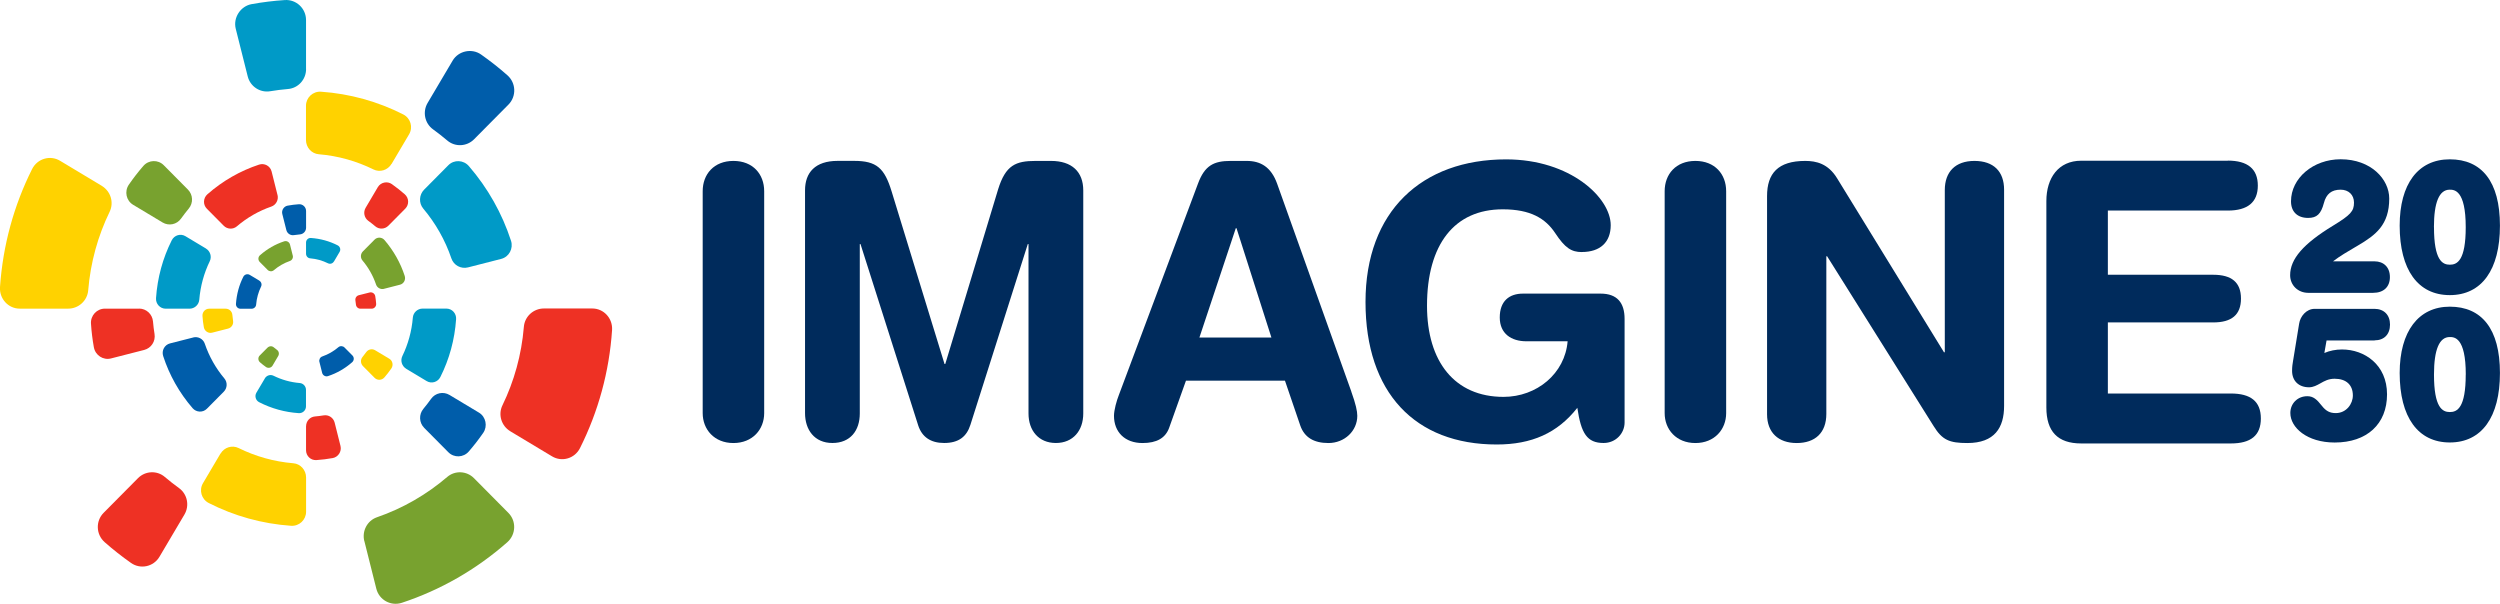 <?xml version="1.0"?>
<svg xmlns="http://www.w3.org/2000/svg" width="236" height="57" viewBox="0 0 236 57" fill="none">
<g clip-path="url(#clip0_26222_2)">
<path d="M72.139 39.001C72.139 40.537 71.043 41.823 69.234 41.823C67.425 41.823 66.334 40.537 66.334 39.001V18.048C66.334 16.444 67.396 15.191 69.234 15.191C71.072 15.191 72.139 16.439 72.139 18.048V39.001Z" fill="#002B5C"/>
<path d="M89.161 34.359H89.234L94.224 17.867C94.933 15.583 95.888 15.191 97.765 15.191H99.215C101.198 15.191 102.26 16.228 102.26 17.974V39.035C102.26 40.639 101.305 41.818 99.675 41.818C98.046 41.818 97.091 40.639 97.091 39.035V23.042H97.023L91.606 40.106C91.252 41.212 90.51 41.818 89.127 41.818C87.852 41.818 87.037 41.246 86.683 40.175L81.232 23.042H81.164V39.035C81.164 40.639 80.277 41.818 78.579 41.818C76.882 41.818 75.995 40.571 75.995 38.996V17.97C75.995 16.292 76.95 15.187 79.074 15.187H80.631C82.755 15.187 83.497 15.867 84.171 18.077L89.161 34.355V34.359Z" fill="#002B5C"/>
<path d="M127.561 36.966C127.988 38.145 128.129 38.825 128.129 39.251C128.129 40.679 126.926 41.823 125.403 41.823C124.021 41.823 123.138 41.285 122.75 40.18L121.3 35.934H111.955L110.364 40.395C110.01 41.358 109.195 41.823 107.852 41.823C106.189 41.823 105.16 40.786 105.16 39.251C105.16 38.717 105.408 37.822 105.621 37.289L113.09 17.334C113.725 15.622 114.579 15.191 116.169 15.191H117.692C119.001 15.191 119.991 15.764 120.558 17.334L127.566 36.966H127.561ZM113.225 31.86H120.02L116.727 21.545H116.659L113.225 31.86Z" fill="#002B5C"/>
<path d="M149.327 23.795C148.337 23.795 147.736 23.404 146.814 22.01C145.893 20.616 144.477 19.76 141.858 19.76C137.29 19.76 134.71 23.081 134.71 28.862C134.71 34.144 137.328 37.465 141.931 37.465C145.083 37.465 147.736 35.255 147.983 32.217H144.089C142.673 32.217 141.577 31.503 141.577 29.967C141.577 28.431 142.464 27.717 143.769 27.717H151.097C152.653 27.717 153.361 28.573 153.361 30.109V39.891C153.361 40.889 152.547 41.818 151.378 41.818C149.821 41.818 149.254 40.923 148.9 38.497C147.023 40.889 144.584 41.96 141.291 41.96C133.575 41.96 128.904 37.069 128.904 28.505C128.904 19.941 134.215 15.045 142.178 15.045C148.264 15.045 152.052 18.684 152.052 21.256C152.052 22.861 151.063 23.79 149.327 23.79V23.795Z" fill="#002B5C"/>
<path d="M162.949 39.001C162.949 40.537 161.853 41.823 160.044 41.823C158.235 41.823 157.144 40.537 157.144 39.001V18.048C157.144 16.444 158.206 15.191 160.044 15.191C161.882 15.191 162.949 16.439 162.949 18.048V39.001Z" fill="#002B5C"/>
<path d="M183.517 33.254H183.589V17.94C183.589 16.228 184.579 15.191 186.388 15.191C188.197 15.191 189.186 16.189 189.186 17.906V38.326C189.186 40.361 188.299 41.823 185.719 41.823C184.021 41.823 183.347 41.539 182.532 40.219L172.479 24.191H172.406V39.074C172.406 40.86 171.344 41.823 169.608 41.823C167.872 41.823 166.81 40.825 166.81 39.109V18.512C166.81 16.37 167.838 15.191 170.418 15.191C171.446 15.191 172.576 15.441 173.425 16.835L183.512 33.254H183.517Z" fill="#002B5C"/>
<path d="M210.306 15.162C212.183 15.162 213.139 15.95 213.139 17.52C213.139 19.09 212.183 19.877 210.306 19.877H198.982V25.937H208.929C210.665 25.937 211.548 26.651 211.548 28.187C211.548 29.723 210.66 30.437 208.929 30.437H198.982V37.147H210.593C212.469 37.147 213.425 37.896 213.425 39.505C213.425 41.114 212.469 41.862 210.593 41.862H196.47C194.239 41.862 193.177 40.723 193.177 38.473V18.982C193.177 16.806 194.307 15.172 196.47 15.172H210.311L210.306 15.162Z" fill="#002B5C"/>
<path d="M220.229 21.31C217.435 23.012 216.189 24.45 216.189 25.976C216.189 26.925 216.926 27.644 217.901 27.644H224.021C225.011 27.644 225.607 27.087 225.607 26.157C225.607 25.228 225.02 24.67 224.152 24.67H220.239C220.83 24.206 221.756 23.663 222.246 23.379L222.61 23.164C224.273 22.181 225.544 21.227 225.544 18.742C225.544 16.918 223.827 15.035 220.956 15.035C218.371 15.035 216.271 16.815 216.271 19.006C216.271 19.99 216.878 20.572 217.886 20.572C218.711 20.572 219.099 20.205 219.375 19.168C219.598 18.307 220.098 17.906 220.956 17.906C221.708 17.906 222.217 18.395 222.217 19.124C222.217 19.941 221.902 20.288 220.229 21.31Z" fill="#002B5C"/>
<path d="M231.262 27.859C234.269 27.859 235.995 25.468 235.995 21.3C235.995 17.133 234.269 15.04 231.262 15.04C228.255 15.04 226.529 17.383 226.529 21.3C226.529 25.468 228.255 27.859 231.262 27.859ZM229.763 21.447C229.763 19.099 230.263 17.906 231.247 17.906C231.664 17.906 232.765 17.906 232.765 21.447C232.765 24.587 231.965 24.988 231.267 24.988C230.568 24.988 229.768 24.587 229.768 21.447H229.763Z" fill="#002B5C"/>
<path d="M224.162 32.129C225.059 32.129 225.617 31.562 225.617 30.642C225.617 29.723 225.04 29.155 224.147 29.155H218.502C217.717 29.155 217.14 29.869 217.038 30.554L216.49 33.914L216.47 34.027C216.417 34.35 216.373 34.604 216.373 35.01C216.373 35.954 216.999 36.56 217.974 36.56C218.376 36.56 218.716 36.37 219.041 36.189C219.419 35.974 219.812 35.753 220.384 35.753C221.48 35.753 222.11 36.331 222.11 37.333C222.11 38.13 221.495 38.996 220.496 38.996C219.943 38.996 219.574 38.805 219.186 38.311C218.701 37.695 218.371 37.402 217.809 37.402C216.897 37.402 216.208 38.081 216.208 38.986C216.208 40.356 217.775 41.774 220.394 41.774C223.439 41.774 225.336 40.033 225.336 37.226C225.336 34.418 223.202 32.99 221.087 32.99C220.491 32.99 219.918 33.107 219.419 33.322L219.627 32.139H224.162V32.129Z" fill="#002B5C"/>
<path d="M231.262 28.95C228.299 28.95 226.529 31.293 226.529 35.211C226.529 39.378 228.255 41.769 231.262 41.769C234.269 41.769 235.995 39.378 235.995 35.211C235.995 31.043 234.269 28.95 231.262 28.95ZM232.765 35.357C232.765 38.492 231.965 38.898 231.267 38.898C230.568 38.898 229.768 38.497 229.768 35.357C229.768 33.01 230.268 31.816 231.252 31.816C231.669 31.816 232.77 31.816 232.77 35.357H232.765Z" fill="#002B5C"/>
<path d="M13.031 45.134L9.782 48.411C9.011 49.189 9.059 50.456 9.879 51.18C10.698 51.904 11.508 52.535 12.367 53.141C13.259 53.772 14.496 53.503 15.053 52.559L17.41 48.573C17.91 47.731 17.687 46.641 16.896 46.073C16.436 45.741 15.994 45.394 15.563 45.027C14.821 44.391 13.72 44.445 13.031 45.134Z" fill="#EE3124"/>
<path d="M44.748 13.152L47.997 9.875C48.768 9.097 48.72 7.83 47.9 7.107C47.081 6.383 46.271 5.752 45.412 5.145C44.554 4.539 43.283 4.783 42.726 5.727L40.369 9.714C39.869 10.555 40.092 11.646 40.883 12.213C41.343 12.546 41.785 12.893 42.217 13.259C42.959 13.895 44.059 13.842 44.748 13.152Z" fill="#005DAA"/>
<path d="M28.89 6.525V1.893C28.89 0.797 27.968 -0.068 26.882 0.005C25.795 0.078 24.777 0.205 23.749 0.391C22.721 0.577 21.988 1.653 22.255 2.719L23.385 7.214C23.623 8.163 24.544 8.774 25.505 8.613C26.057 8.52 26.615 8.452 27.183 8.403C28.152 8.325 28.894 7.503 28.894 6.52L28.89 6.525Z" fill="#009AC7"/>
<path d="M34.394 51.072L35.524 55.572C35.791 56.638 36.901 57.245 37.939 56.902C41.576 55.699 44.952 53.772 47.886 51.189C48.71 50.466 48.764 49.194 47.992 48.416L44.743 45.139C44.059 44.45 42.959 44.391 42.221 45.022C40.281 46.68 38.036 47.986 35.577 48.832C34.666 49.15 34.156 50.133 34.389 51.077L34.394 51.072Z" fill="#78A22F"/>
<path d="M9.627 17.554L5.669 15.177C4.733 14.614 3.521 14.976 3.031 15.959C1.305 19.398 0.272 23.169 1.22631e-06 27.096C-0.073 28.197 0.776 29.136 1.867 29.136H6.436C7.415 29.136 8.249 28.387 8.327 27.399C8.545 24.758 9.248 22.259 10.349 19.994C10.776 19.119 10.451 18.058 9.617 17.554H9.627Z" fill="#FFD200"/>
<path d="M48.157 40.703L52.115 43.08C53.051 43.643 54.263 43.281 54.753 42.298C56.479 38.854 57.517 35.083 57.779 31.161C57.852 30.06 57.003 29.121 55.912 29.121H51.344C50.364 29.121 49.53 29.869 49.452 30.858C49.234 33.499 48.531 35.998 47.43 38.263C47.003 39.138 47.328 40.199 48.162 40.703H48.157Z" fill="#EE3124"/>
<path d="M20.82 42.806L19.161 45.614C18.768 46.279 19.02 47.135 19.709 47.487C22.11 48.71 24.738 49.443 27.473 49.634C28.24 49.688 28.894 49.081 28.894 48.309V45.071C28.894 44.376 28.371 43.784 27.687 43.731C25.849 43.579 24.103 43.075 22.527 42.297C21.916 41.994 21.174 42.224 20.825 42.816L20.82 42.806Z" fill="#FFD200"/>
<path d="M40.039 40.385L42.323 42.689C42.866 43.237 43.749 43.202 44.253 42.62C44.758 42.038 45.199 41.466 45.621 40.855C46.043 40.243 45.873 39.343 45.214 38.952L42.435 37.284C41.848 36.932 41.091 37.089 40.694 37.651C40.461 37.974 40.218 38.292 39.966 38.595C39.525 39.123 39.559 39.901 40.044 40.39L40.039 40.385Z" fill="#005DAA"/>
<path d="M44.176 25.243L47.313 24.44C48.056 24.25 48.477 23.462 48.24 22.729C47.401 20.151 46.057 17.759 44.258 15.676C43.754 15.094 42.866 15.05 42.323 15.598L40.039 17.901C39.559 18.385 39.515 19.168 39.956 19.691C41.111 21.066 42.023 22.66 42.614 24.401C42.832 25.047 43.521 25.409 44.176 25.243Z" fill="#009AC7"/>
<path d="M17.745 17.901L15.461 15.598C14.918 15.05 14.035 15.084 13.531 15.666C13.026 16.248 12.585 16.82 12.163 17.432C11.726 18.067 11.911 18.943 12.57 19.334L15.349 21.002C15.936 21.354 16.693 21.198 17.09 20.635C17.323 20.312 17.566 19.994 17.818 19.691C18.259 19.163 18.225 18.385 17.74 17.896L17.745 17.901Z" fill="#78A22F"/>
<path d="M36.959 15.485L38.618 12.678C39.011 12.012 38.759 11.156 38.07 10.804C35.669 9.582 33.041 8.848 30.306 8.657C29.539 8.603 28.885 9.21 28.885 9.983V13.22C28.885 13.915 29.409 14.507 30.092 14.561C31.93 14.712 33.676 15.216 35.252 15.994C35.863 16.297 36.605 16.067 36.955 15.475L36.959 15.485Z" fill="#FFD200"/>
<path d="M13.133 29.136H9.903C9.137 29.136 8.535 29.791 8.589 30.559C8.637 31.307 8.729 32.051 8.86 32.78C8.996 33.538 9.738 34.027 10.48 33.836L13.613 33.034C14.277 32.863 14.699 32.212 14.588 31.532C14.525 31.141 14.476 30.745 14.442 30.344C14.384 29.659 13.812 29.131 13.133 29.131V29.136Z" fill="#EE3124"/>
<path d="M28.89 40.234V42.508C28.89 43.046 29.341 43.471 29.874 43.432C30.407 43.393 30.907 43.334 31.411 43.242C31.916 43.149 32.275 42.625 32.144 42.102L31.591 39.896C31.474 39.431 31.023 39.133 30.553 39.211C30.281 39.255 30.01 39.29 29.733 39.314C29.258 39.353 28.894 39.754 28.894 40.239L28.89 40.234Z" fill="#EE3124"/>
<path d="M36.664 21.305L38.259 19.696C38.637 19.315 38.613 18.694 38.211 18.341C37.818 17.999 37.41 17.676 36.989 17.378C36.567 17.079 35.946 17.202 35.669 17.662L34.515 19.618C34.273 20.029 34.379 20.562 34.767 20.846C34.99 21.007 35.209 21.178 35.422 21.359C35.786 21.672 36.324 21.648 36.664 21.305Z" fill="#EE3124"/>
<path d="M26.193 18.395L25.64 16.189C25.509 15.666 24.966 15.373 24.457 15.539C22.677 16.126 21.018 17.075 19.578 18.341C19.176 18.698 19.146 19.32 19.525 19.701L21.12 21.31C21.455 21.648 21.993 21.677 22.357 21.369C23.308 20.557 24.408 19.916 25.616 19.5C26.062 19.344 26.314 18.865 26.198 18.4L26.193 18.395Z" fill="#EE3124"/>
<path d="M18.235 31.86L16.048 32.418C15.529 32.55 15.238 33.098 15.403 33.611C15.985 35.406 16.925 37.079 18.181 38.532C18.535 38.938 19.151 38.967 19.53 38.585L21.125 36.976C21.46 36.639 21.489 36.096 21.183 35.729C20.378 34.77 19.743 33.66 19.331 32.442C19.176 31.992 18.7 31.738 18.24 31.855L18.235 31.86Z" fill="#005DAA"/>
<path d="M19.447 23.462L17.507 22.298C17.047 22.019 16.455 22.2 16.212 22.684C15.364 24.372 14.859 26.221 14.729 28.143C14.69 28.681 15.107 29.141 15.645 29.141H17.886C18.366 29.141 18.773 28.774 18.812 28.29C18.919 26.994 19.263 25.771 19.801 24.66C20.01 24.23 19.85 23.712 19.442 23.462H19.447Z" fill="#009AC7"/>
<path d="M38.337 34.809L40.277 35.974C40.737 36.252 41.329 36.071 41.572 35.587C42.42 33.9 42.925 32.051 43.056 30.129C43.094 29.591 42.677 29.131 42.139 29.131H39.898C39.418 29.131 39.011 29.498 38.972 29.982C38.865 31.278 38.521 32.501 37.983 33.611C37.774 34.041 37.934 34.56 38.342 34.809H38.337Z" fill="#009AC7"/>
<path d="M25.005 35.719L24.205 37.069C24.016 37.387 24.137 37.803 24.467 37.969C25.621 38.561 26.887 38.913 28.201 39.001C28.57 39.026 28.885 38.737 28.885 38.365V36.805C28.885 36.472 28.633 36.189 28.303 36.159C27.415 36.086 26.581 35.846 25.82 35.47C25.524 35.323 25.17 35.435 25 35.719H25.005Z" fill="#009AC7"/>
<path d="M34.258 34.555L35.359 35.665C35.621 35.929 36.043 35.91 36.285 35.631C36.528 35.352 36.741 35.074 36.945 34.78C37.153 34.477 37.066 34.051 36.751 33.865L35.412 33.063C35.131 32.892 34.767 32.97 34.573 33.239C34.462 33.396 34.345 33.547 34.224 33.694C34.011 33.949 34.03 34.325 34.263 34.56L34.258 34.555Z" fill="#FFD200"/>
<path d="M36.251 27.263L37.76 26.876C38.118 26.783 38.322 26.407 38.206 26.05C37.803 24.807 37.153 23.658 36.29 22.655C36.048 22.376 35.621 22.357 35.359 22.621L34.258 23.731C34.025 23.966 34.006 24.338 34.219 24.592C34.777 25.252 35.214 26.02 35.5 26.861C35.606 27.174 35.936 27.346 36.251 27.267V27.263Z" fill="#78A22F"/>
<path d="M28.894 21.491V19.921C28.894 19.549 28.584 19.256 28.215 19.28C27.847 19.305 27.503 19.349 27.153 19.413C26.804 19.476 26.557 19.838 26.649 20.2L27.032 21.721C27.115 22.044 27.425 22.249 27.75 22.195C27.934 22.166 28.123 22.142 28.317 22.127C28.647 22.098 28.894 21.824 28.894 21.491Z" fill="#005DAA"/>
<path d="M21.305 29.141H19.748C19.379 29.141 19.088 29.454 19.113 29.826C19.137 30.197 19.18 30.544 19.244 30.897C19.307 31.249 19.666 31.498 20.024 31.405L21.533 31.019C21.853 30.936 22.056 30.623 22.003 30.295C21.974 30.109 21.95 29.918 21.935 29.723C21.906 29.39 21.634 29.141 21.305 29.141Z" fill="#FFD200"/>
<path d="M25.262 32.809L24.515 33.562C24.34 33.738 24.35 34.032 24.539 34.198C24.729 34.364 24.913 34.511 25.112 34.648C25.311 34.785 25.602 34.731 25.728 34.516L26.266 33.601C26.377 33.411 26.329 33.161 26.149 33.029C26.043 32.956 25.941 32.873 25.844 32.789C25.674 32.643 25.422 32.657 25.262 32.814V32.809Z" fill="#78A22F"/>
<path d="M27.634 24.118L27.376 23.086C27.313 22.841 27.061 22.704 26.824 22.782C25.989 23.056 25.218 23.501 24.544 24.093C24.355 24.259 24.34 24.548 24.52 24.729L25.267 25.482C25.422 25.639 25.674 25.653 25.844 25.512C26.29 25.13 26.804 24.832 27.367 24.636C27.575 24.563 27.692 24.338 27.638 24.123L27.634 24.118Z" fill="#78A22F"/>
<path d="M31.523 24.69L32.061 23.775C32.187 23.56 32.105 23.281 31.882 23.164C31.101 22.763 30.243 22.528 29.35 22.465C29.098 22.445 28.89 22.645 28.89 22.895V23.951C28.89 24.176 29.059 24.372 29.282 24.387C29.884 24.436 30.451 24.602 30.965 24.856C31.164 24.954 31.407 24.881 31.518 24.685L31.523 24.69Z" fill="#009AC7"/>
<path d="M30.155 34.169L30.412 35.201C30.475 35.445 30.728 35.582 30.965 35.504C31.799 35.23 32.571 34.785 33.245 34.193C33.434 34.027 33.448 33.738 33.269 33.557L32.522 32.804C32.367 32.648 32.115 32.633 31.945 32.775C31.499 33.156 30.985 33.455 30.422 33.65C30.213 33.724 30.097 33.949 30.151 34.164L30.155 34.169Z" fill="#005DAA"/>
<path d="M24.481 26.49L23.574 25.947C23.361 25.82 23.084 25.903 22.968 26.128C22.57 26.915 22.338 27.781 22.275 28.681C22.255 28.935 22.454 29.146 22.701 29.146H23.749C23.972 29.146 24.166 28.974 24.18 28.749C24.229 28.143 24.394 27.571 24.646 27.052C24.743 26.852 24.67 26.607 24.476 26.495L24.481 26.49Z" fill="#005DAA"/>
<path d="M34.03 29.141H35.083C35.33 29.141 35.529 28.925 35.509 28.676C35.49 28.427 35.466 28.192 35.422 27.952C35.378 27.712 35.136 27.546 34.893 27.61L33.87 27.869C33.652 27.923 33.516 28.138 33.55 28.358C33.569 28.485 33.589 28.613 33.599 28.744C33.618 28.97 33.802 29.141 34.025 29.141H34.03Z" fill="#EE3124"/>
</g>
<defs>
<clipPath id="clip0_26222_2">
<rect width="236" height="57" fill="white"/>
</clipPath>
</defs>
</svg>
